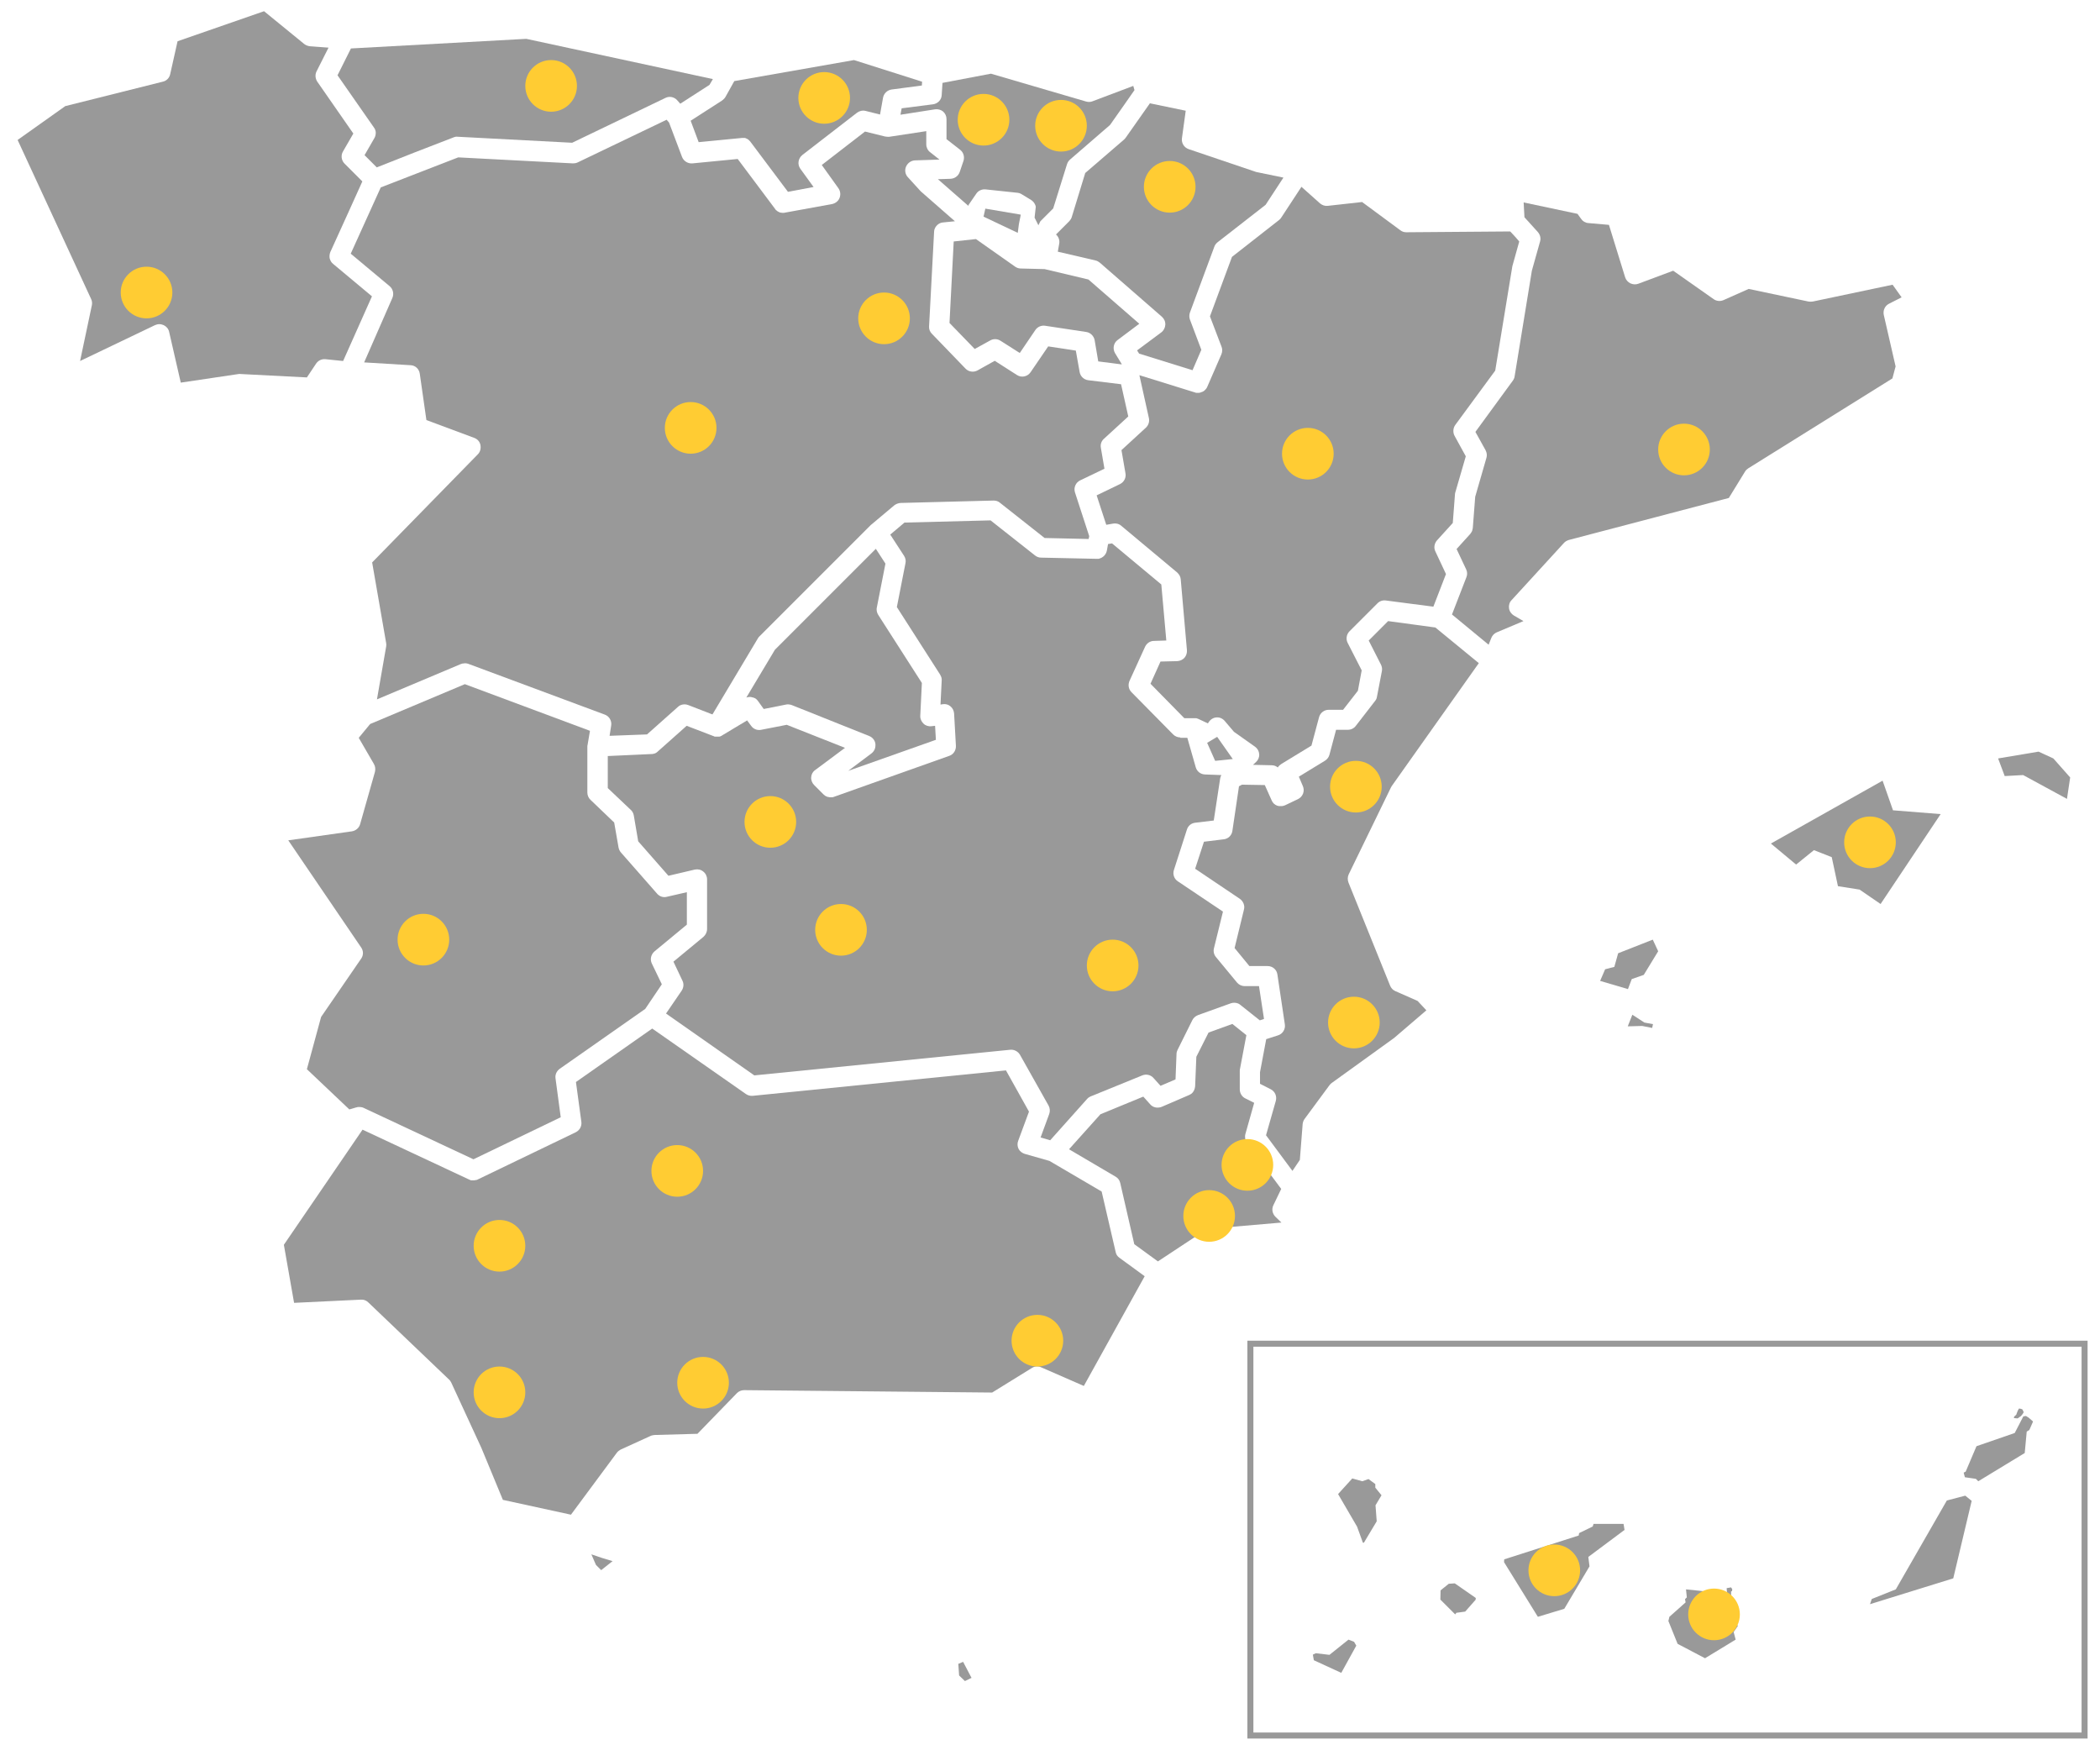 <?xml version="1.0" encoding="utf-8"?>
<!-- Generator: Adobe Illustrator 27.0.0, SVG Export Plug-In . SVG Version: 6.00 Build 0)  -->
<svg version="1.1" id="Layer_1" xmlns="http://www.w3.org/2000/svg" xmlns:xlink="http://www.w3.org/1999/xlink" x="0px" y="0px"
	 viewBox="0 0 1049 874" style="enable-background:new 0 0 1049 874;" xml:space="preserve">
<style type="text/css">
	.st0{fill:#999999;}
	.st1{fill:#FFCC33;}
</style>
<g>
	<path id="frame_1_" class="st0" d="M1039.8,672.6v192.7H626.1V672.6H1039.8z M623.1,669.6v198.7h419.7V669.6H623.1z"/>
</g>
<g id="map_2_">
	<path class="st0" d="M825.6,469.3l2.7,5.8l-7.2,11.8l-6,2.1l-1.9,5l-13.9-4.1l2.5-5.8l4.6-1.2l1.9-6.8L825.6,469.3z M815.4,506.8
		l-2.3,5.8l7.2-0.2l5,1l0.4-1.9l-4.3-0.8L815.4,506.8z M1018.3,375.4l-20.2,3.4l3.3,8.8l9.2-0.5l21.9,11.9l1.6-10.7l-8.4-9.5
		L1018.3,375.4z M940.4,389.9l-55.8,31.4l12.6,10.5l8.9-7.2l8.9,3.5l3.1,14.5l10.8,1.7l10.5,7.2l30-44.9l-23.8-1.9L940.4,389.9z"/>
	<path class="st0" d="M657.3,825.7l6.8,0.8l9.5-7.6l2.8,1.1l1.1,1.9l-7.5,13.6l-13.7-6.3l-0.5-2.8L657.3,825.7L657.3,825.7z
		 M833.4,809.6L838,821l13.7,7.2l15.3-9.3l-1-3.8l2.1-3l-1-1.6l1-4.2l-3.2-4.7l-0.2-6.7l0.5-0.3l0.1-0.9l-0.6-0.9l-2.2,0.4l0.2,2.7
		l-20.5-2.1l0.4,4l-0.9,0.9l0.3,1.6l-8.1,7.2L833.4,809.6L833.4,809.6z M719.5,798.9l7.4,7.4l0.6-0.8l4.4-0.6l5.2-5.9l0.1-0.9
		l-10.5-7.3l-3,0.2l-4.1,3.3L719.5,798.9L719.5,798.9z M751.3,780.2l16.9,27.3l13.2-4l12.6-21.2l-0.6-4.7l18.1-13.5l-0.5-3h-15
		l-0.4,1.3l-6.8,3.3l-0.2,1.2l-37.2,11.9L751.3,780.2L751.3,780.2z M934.1,801.2l41.6-12.9l9.2-38.7l-3.2-2.6l-9.2,2.4L947,793.8
		l-12,4.8L934.1,801.2L934.1,801.2z M677.9,762.5l2.9,8h0.5l6.4-10.7l-0.6-8l3-5L687,743v-1.8l-3.4-2.5l-3.1,1.1l-5-1.4l-7.1,7.8
		L677.9,762.5L677.9,762.5z M1013.3,708l-1.3-0.8l-1.3,0.2l-4.3,8.3l-19.1,6.6l-5.4,12.7l-1,0.5l0.6,2.3l5.5,0.8l1.2,1.2l23.2-14.1
		l1-10.7l1.3-0.8l1.8-4.1v-0.2L1013.3,708L1013.3,708z M1010.9,705.3c-0.1-0.2-0.2-0.4-0.3-0.6c-0.1-0.2-0.2-0.6-0.4-0.8
		c-0.1-0.1-0.3-0.1-0.5-0.2c-0.3-0.1-0.7-0.2-1-0.2c-0.2,0-0.2,0-0.3,0.2c-0.2,0.3-0.3,0.6-0.5,0.9c-0.2,0.4-0.3,0.9-0.5,1.3
		c-0.1,0.2-0.1,0.5-0.2,0.6c-0.1,0.2-0.3,0.3-0.4,0.4c-0.2,0.2-0.5,0.4-0.7,0.7c-0.1,0.1-0.1,0.5-0.1,0.6c0.1,0.1,0.4,0.1,0.5,0.1
		c0.4,0,0.7,0.1,1.1,0.1c0.4,0.1,0.8-0.4,1.1-0.6c0.4-0.3,0.9-0.5,1.1-0.9C1010.3,706.4,1010.6,705.8,1010.9,705.3z"/>
	<polygon class="st0" points="295.4,776.3 297.7,781.6 300.3,784.2 306,779.7 300.7,778.1 	"/>
	<polygon class="st0" points="478.7,831 479.1,836.8 482,839.6 485.3,838 481.1,830 	"/>
	<g>
		<path class="st0" d="M604.4,158l5.8,15.2c0.5,1.2,0.4,2.6-0.1,3.8l-7,16.1c-0.1,0.3-0.3,0.5-0.4,0.8c0,0.1-0.1,0.1-0.2,0.2
			c-0.1,0.2-0.2,0.3-0.4,0.5c-0.1,0.1-0.1,0.1-0.2,0.2c-0.1,0.1-0.3,0.3-0.4,0.4c-0.1,0-0.1,0.1-0.2,0.1c-0.2,0.2-0.5,0.3-0.7,0.4
			c0,0,0,0-0.1,0c-0.2,0.1-0.5,0.2-0.7,0.3c-0.1,0-0.2,0-0.3,0.1c-0.2,0-0.4,0.1-0.6,0.1c-0.1,0-0.2,0-0.3,0s-0.1,0-0.2,0
			c-0.1,0-0.3,0-0.4,0c-0.1,0-0.2,0-0.3,0c-0.3,0-0.6-0.1-0.8-0.2l-27.7-8.6v0.2l4.7,21.2c0.4,1.7-0.2,3.6-1.5,4.8l-12.2,11.2
			l2,11.6c0.4,2.2-0.7,4.4-2.8,5.4l-11.6,5.6l4.8,14.7l3.5-0.6c0.5-0.1,1.1-0.1,1.6,0c0.9,0.1,1.7,0.5,2.4,1.1l27.9,23.3
			c1,0.9,1.7,2.1,1.8,3.4l3.1,35.4c0.1,1.4-0.3,2.7-1.2,3.8c-0.9,1-2.2,1.6-3.6,1.7l-8.4,0.2l-5,11.1l16.9,17.2h5l0,0c0,0,0,0,0.1,0
			c0.2,0,0.4,0,0.6,0h0.1h0.1c0.1,0,0.3,0.1,0.4,0.1c0.1,0,0.1,0,0.2,0.1h0.1l0,0c0.2,0.1,0.3,0.1,0.5,0.2l4.7,2.2l0.4-0.7
			c0.9-1.3,2.3-2.2,3.9-2.3c1.6-0.1,3.1,0.6,4.1,1.8l4.6,5.4L627,373c1.2,0.9,1.9,2.2,2,3.7s-0.5,2.9-1.6,3.9l-1.5,1.4l9.3,0.2
			c1.2,0,2.2,0.4,3.1,1.1c0.4-0.7,1-1.2,1.7-1.7l15.1-9.2l3.8-14.2c0.6-2.2,2.6-3.7,4.8-3.7h7.2l7.4-9.5l1.9-10.2l-7-13.7
			c-1-1.9-0.6-4.3,0.9-5.8l14-14c1.1-1.1,2.6-1.6,4.1-1.4L716,303l6.3-16.3l-5.3-11.3c-0.9-1.8-0.5-4,0.8-5.5l7.9-8.7l1.1-14.4
			c0-0.3,0.1-0.7,0.2-1l5.2-17.9l-5.6-10.2c-0.9-1.7-0.8-3.8,0.3-5.4l20-27.2l8.5-51.8c0-0.2,0.1-0.4,0.1-0.5l3.4-12.2l-1.9-2.2
			l-2.6-2.8l-51.9,0.4l0,0c-1.1,0-2.1-0.3-3-1l-19.1-14.1l-17.1,1.9c-1.4,0.2-2.8-0.3-3.9-1.2l-9.3-8.3L640,108.7
			c-0.3,0.5-0.7,0.9-1.1,1.2l-23.5,18.4L604.4,158z"/>
		<path class="st0" d="M207.2,76.1l19.4-7.5c0.7-0.3,1.4-0.4,2.1-0.3l57.1,3l46.6-22.4c2-1,4.4-0.5,5.9,1.2l1.5,1.7l14.6-9.4
			l1.7-2.9l-93.2-20.1l-87.6,4.8l-6.7,13.4l18.2,26.1c0.6,0.8,0.9,1.7,0.9,2.6s-0.2,1.9-0.7,2.7l-4.9,8.5l6.1,6.1L207.2,76.1z"/>
		<path class="st0" d="M349,71l21.6-2.1c0.2,0,0.3,0,0.5,0h0.1c0.1,0,0.2,0,0.2,0c0.1,0,0.3,0,0.4,0s0.2,0,0.2,0
			c0.1,0,0.2,0,0.4,0.1c0.1,0,0.2,0,0.2,0.1c0.1,0,0.2,0.1,0.3,0.1c0.1,0,0.2,0.1,0.2,0.1c0.1,0,0.2,0.1,0.3,0.2
			c0.1,0,0.2,0.1,0.2,0.1c0.1,0.1,0.2,0.1,0.3,0.2c0.1,0.1,0.1,0.1,0.2,0.2s0.2,0.2,0.3,0.3c0.1,0.1,0.1,0.1,0.2,0.2
			s0.3,0.3,0.4,0.5l18.6,24.8l12.8-2.4l-6.6-9.1c-1.6-2.2-1.1-5.2,1-6.9l27.3-21.1c1.2-0.9,2.8-1.3,4.3-0.9l7.2,1.8l1.5-8.4
			c0.4-2.1,2.1-3.8,4.3-4.1l15.1-2l0.1-1.9l-34-10.8l-59.8,10.5l-1.9,3.4l-2.5,4.5c-0.3,0.5-0.7,1-1.2,1.4c-0.2,0.1-0.3,0.2-0.5,0.4
			L345,60.3L349,71z"/>
		<path class="st0" d="M518.7,112.5l1-2l6.4-6.4L533,82c0.3-0.9,0.8-1.7,1.5-2.3l20-17.3l7.1-10.1l5.1-7.3l-0.6-2.1l-20.4,7.7
			c-1,0.4-2.1,0.4-3.2,0.1L495,36.8l-24.2,4.6l-0.4,6.1c-0.1,2.4-2,4.3-4.4,4.6l-15.6,2l-0.6,3.2l17.3-2.7c1.4-0.2,2.9,0.2,4,1.1
			c1.1,1,1.7,2.3,1.7,3.8v10l6.8,5.3c1.7,1.3,2.3,3.5,1.7,5.5l-1.9,5.6c-0.7,2-2.5,3.3-4.6,3.4l-6.3,0.2l15.2,13.3
			c0.1-0.5,0.4-0.9,0.7-1.3l3.3-4.8c1-1.5,2.8-2.3,4.7-2.1l16,1.7c0.6,0.1,1.1,0.2,1.6,0.5c0.2,0.1,0.3,0.2,0.5,0.3l4.6,2.8
			c0.9,0.6,1.6,1.4,2,2.4c0.1,0.3,0.3,0.7,0.3,1c-0.3,2.7-0.3,2.7-0.6,5.4L518.7,112.5z"/>
		<path class="st0" d="M518.3,107.8c0.1,0.1,0.1,0.1,0.2,0.2c0.1,0.1,0.2,0.2,0.3,0.3"/>
		<path class="st0" d="M589.6,368.3c-1.3,0-2.6-0.5-3.6-1.5l-20.8-21.1c-1.5-1.5-1.8-3.7-1-5.6L572,323c0.8-1.7,2.5-2.9,4.4-2.9
			l6.2-0.2l-2.5-28l-24.6-20.5l-2,0.3l-0.6,3.3c-0.4,2-1.9,3.5-3.8,4c-0.1,0-0.2,0-0.2,0.1c-0.1,0-0.3,0-0.5,0c-0.1,0-0.3,0-0.4,0
			h-0.1l-27.9-0.6c-1.1,0-2.1-0.4-3-1.1l-22.2-17.5l-43,1.1l-7.1,6l6.9,10.6c0.7,1.1,1,2.4,0.7,3.7l-4.3,21.9l21.6,33.7
			c0.4,0.7,0.7,1.4,0.8,2.2c0,0.3,0,0.5,0,0.8l-0.6,12l1.2-0.2c1.4-0.2,2.8,0.2,3.8,1.1c1.1,0.9,1.7,2.2,1.8,3.6l0.9,16.1
			c0.1,2.2-1.2,4.3-3.3,5L416.5,398c-0.3,0.1-0.5,0.2-0.8,0.2c-0.1,0-0.2,0-0.2,0c-0.2,0-0.4,0-0.5,0h-0.1h-0.1
			c-0.2,0-0.5,0-0.7-0.1c-0.1,0-0.1,0-0.2,0c-0.3-0.1-0.6-0.1-0.8-0.2c-0.1,0-0.1-0.1-0.2-0.1c-0.2-0.1-0.4-0.2-0.6-0.3
			c-0.1,0-0.1-0.1-0.2-0.1c-0.2-0.2-0.5-0.4-0.7-0.6l-4.7-4.7c-1-1-1.6-2.4-1.5-3.9s0.8-2.8,2-3.6l14.9-11.1L393,362l-12.8,2.5
			c-1.9,0.4-3.9-0.4-5-2l-2-2.7l-12.5,7.5c0,0-0.1,0-0.1,0.1c-0.1,0-0.1,0.1-0.2,0.1c-0.1,0.1-0.3,0.1-0.4,0.2
			c-0.1,0-0.1,0.1-0.2,0.1l0,0h-0.1c-0.2,0.1-0.3,0.1-0.5,0.1h-0.1H359c-0.1,0-0.1,0-0.2,0s-0.3,0-0.4,0s-0.1,0-0.2,0c0,0,0,0-0.1,0
			H358c-0.1,0-0.3,0-0.4,0h-0.1c-0.1,0-0.1,0-0.2,0s-0.1,0-0.2,0s-0.2,0-0.3-0.1c-0.1,0-0.1,0-0.2-0.1c-0.1,0-0.2-0.1-0.3-0.1
			l-13.3-5.1l-14.5,12.9c-0.6,0.6-1.4,1-2.2,1.1c-0.3,0.1-0.6,0.1-0.8,0.1l-21.9,1v16l11.5,10.9c0.8,0.7,1.3,1.7,1.5,2.8l2.2,12.9
			l15.1,17.2l13.2-3.1c1.5-0.3,3,0,4.2,1c1.2,0.9,1.9,2.4,1.9,3.9V464c0,1.5-0.7,2.9-1.8,3.9l-15,12.4l4.5,9.5
			c0.8,1.6,0.6,3.5-0.4,5l-7.8,11.4l44.1,30.9l127.8-12.8c2-0.2,3.9,0.8,4.9,2.5l14.3,25.4c0.7,1.3,0.8,2.8,0.3,4.2l-4.3,11.7
			l4.8,1.4l18.4-20.6c0.5-0.6,1.1-1,1.8-1.3l25.8-10.5c1.9-0.8,4.2-0.3,5.6,1.3l3.5,3.9l7.5-3.2l0.5-12.7c0-0.7,0.2-1.4,0.5-2
			l7.4-14.9c0.6-1.2,1.6-2,2.8-2.5l16.4-5.9c1.2-0.4,2.5-0.4,3.7,0.1c0.4,0.2,0.8,0.4,1.1,0.7l9.7,7.7l2.1-0.7l-2.5-16.4h-7.2
			c-1.5,0-2.9-0.7-3.8-1.8L607.4,478c-1-1.2-1.4-2.8-1-4.4l4.5-18.3l-22.5-15.1c-1.9-1.2-2.7-3.6-2-5.7l6.5-20.2
			c0.6-1.9,2.2-3.2,4.2-3.4l9.2-1.1l3.2-21c0.1-0.6,0.3-1.2,0.6-1.7l-8.2-0.3c-2.2-0.1-4-1.5-4.6-3.6l-4.2-14.7h-3.5L589.6,368.3
			L589.6,368.3z"/>
		<path class="st0" d="M476.4,120.6l-2.1,40.7l12.6,13l7.8-4.3c1.6-0.9,3.6-0.8,5.1,0.2l9.6,6.1l7.8-11.5c1.1-1.6,3-2.4,4.9-2.1
			l20.5,3.1c2.1,0.3,3.8,2,4.2,4.1l1.8,10.6l11.7,1.5v-0.2l-3.3-5.4c-1.3-2.2-0.8-5.1,1.3-6.6l10.8-8.1l-25.4-22.1l-21.9-5.2
			l-11.9-0.3c-1,0-1.9-0.3-2.8-0.9l-19.6-13.8L476.4,120.6z"/>
		<path class="st0" d="M172.1,81.7c-1.6-1.6-1.9-4.1-0.8-6l5.2-9l-18-25.9c-1-1.5-1.2-3.5-0.4-5.1l6-11.9l-9.3-0.7
			c-1-0.1-2-0.5-2.8-1.1L131.9,5.6l-43.2,15L85,37.1c-0.4,1.8-1.8,3.3-3.7,3.7L32.6,53L8.8,69.9l36.7,79.4c0.5,1,0.6,2.1,0.4,3.1
			L40,180.3l37.4-17.9c0.7-0.3,1.4-0.5,2.2-0.5c0.7,0,1.5,0.2,2.2,0.5c1.4,0.7,2.4,1.9,2.7,3.4l5.8,25.3l28.9-4.3c0.3,0,0.7-0.1,1,0
			l33.1,1.7l4.6-6.9c1-1.5,2.8-2.4,4.7-2.2l8.8,0.9l14.4-32.3l-19.4-16.2c-0.9-0.7-1.4-1.7-1.7-2.7c-0.2-1-0.1-2.2,0.3-3.2l10-22
			l6-13.3L172.1,81.7z"/>
		<path class="st0" d="M372.7,348.4c0.1,0,0.2-0.1,0.4-0.1c0.2-0.1,0.3-0.1,0.5-0.1c0.1,0,0.2,0,0.4-0.1c0.2,0,0.3,0,0.5,0
			c0.1,0,0.2,0,0.4,0c0.2,0,0.3,0,0.5,0.1c0.1,0,0.2,0,0.4,0.1c0.2,0,0.3,0.1,0.5,0.1c0.1,0,0.2,0.1,0.3,0.1
			c0.2,0.1,0.3,0.2,0.5,0.2c0.1,0.1,0.2,0.1,0.3,0.2c0.2,0.1,0.3,0.2,0.5,0.4c0.1,0.1,0.2,0.1,0.2,0.2c0.2,0.2,0.4,0.4,0.6,0.7l0,0
			l2.8,3.9l11.1-2.2c0.3-0.1,0.6-0.1,0.9-0.1h0.1c0.1,0,0.1,0,0.2,0c0.2,0,0.4,0,0.6,0.1c0.1,0,0.2,0,0.2,0c0.3,0.1,0.6,0.1,0.8,0.2
			l38.8,15.5c1.7,0.7,2.9,2.2,3.1,4c0,0.2,0,0.4,0,0.7c0,1.6-0.7,3-2,4l-11.6,8.7l43.8-15.5l-0.4-7l-1.8,0.2c-1.5,0.2-3-0.3-4-1.3
			s-1.7-2.4-1.6-3.9l0.8-16.4l-21.8-34c-0.5-0.8-0.8-1.8-0.8-2.7c0-0.3,0-0.6,0.1-1l4.3-21.9l-4.8-7.4l-50.4,50.4l-14.3,23.9
			C372.6,348.5,372.7,348.4,372.7,348.4z"/>
		<g>
			<path class="st0" d="M693.4,310.2l-9.7,9.7l6.1,12c0.5,1,0.7,2.1,0.5,3.2l-2.5,13c-0.1,0.8-0.5,1.5-1,2.1l-9.6,12.4
				c-0.9,1.2-2.4,1.9-4,1.9h-5.8l-3.3,12.4c-0.3,1.2-1.1,2.3-2.2,3l-13.1,8l2,4.7c1.1,2.5,0,5.3-2.4,6.5l-6.5,3.1
				c-0.3,0.1-0.6,0.2-0.9,0.3h-0.1c-0.3,0.1-0.6,0.1-0.9,0.1h-0.1c-0.1,0-0.1,0-0.2,0c-0.2,0-0.3,0-0.5,0c-0.1,0-0.2,0-0.3,0
				c-0.3-0.1-0.6-0.1-0.9-0.2c-1.3-0.5-2.3-1.4-2.8-2.7l-3.4-7.6l-11.4-0.2l-1.5,0.8l-3.3,22.3c-0.3,2.2-2.1,4-4.4,4.2l-9.8,1.2
				l-4.4,13.5l22.3,15c1.7,1.2,2.6,3.3,2.1,5.3l-4.7,19.3l7.4,9h9.1c2.5,0,4.6,1.8,4.9,4.3l3.7,24.8c0.4,2.4-1.1,4.8-3.4,5.5
				l-5.9,1.9l-3.1,16.5v5.8l5.3,2.7c2.2,1.1,3.2,3.5,2.6,5.8l-4.9,17.2l13.2,17.8l3.7-5.5l1.4-17.9c0.1-0.9,0.4-1.8,1-2.6l12.4-16.8
				c0.3-0.4,0.7-0.8,1.1-1.1l31.2-22.5l16.1-13.8l-4.4-4.7L697,495c-1.2-0.5-2.1-1.5-2.6-2.7l-20.8-51.5c-0.5-1.3-0.5-2.8,0.1-4.1
				l21.1-43.4c0.1-0.2,0.3-0.5,0.4-0.7l43.5-61.4L717,313.4L693.4,310.2z"/>
			<polygon class="st0" points="608,368 603,371 607,380 615.8,379.1 			"/>
		</g>
		<path class="st0" d="M615.6,511.4l-11.9,4.3l-6.1,12.1l-0.6,14.7c-0.1,1.4-0.7,2.8-1.8,3.7c-0.4,0.3-0.8,0.5-1.2,0.7l-13.7,5.9
			c-2,0.8-4.3,0.4-5.7-1.2l-3.5-3.9l-21.4,8.8L534,574l23.3,13.7c1.2,0.7,2,1.8,2.3,3.2l7,30.5l11.8,8.6l23.5-15.5
			c0.7-0.5,1.5-0.7,2.3-0.8l35.9-3.1l-3-2.9c-1.5-1.5-2-3.8-1-5.8l3.9-8.1l-17.1-23c-0.9-1.2-1.2-2.9-0.8-4.4l4.4-15.6l-4.4-2.2
			c-1.7-0.8-2.8-2.6-2.8-4.5v-9.3c0-0.3,0-0.6,0.1-0.9l3.2-16.9L615.6,511.4z"/>
		<path class="st0" d="M330.6,491.6l-5-10.4c-1-2.1-0.4-4.5,1.3-6l16.2-13.4v-16.2l-10,2.3c-1.6,0.4-3.2,0-4.4-1.1
			c-0.2-0.2-0.4-0.3-0.5-0.5l-18-20.5c-0.6-0.7-1-1.5-1.2-2.4l-2.2-12.6L295,399.5c-1-0.9-1.6-2.3-1.6-3.6v-23v-0.1
			c0-0.2,0-0.5,0.1-0.7l1.2-7.1l-62.5-23.3l-47.3,19.9l-5.7,6.9l7.6,13.1c0.7,1.2,0.8,2.6,0.5,3.9l-7.4,26.1
			c-0.5,1.9-2.2,3.3-4.1,3.6l-31.8,4.5l36.4,53.5c1.2,1.7,1.2,3.9,0,5.6l-20,29.1l-7.1,26.1l21.2,20.1l3.4-1c0,0,0,0,0.1,0
			s0.2,0,0.3-0.1c0.2,0,0.4-0.1,0.5-0.1s0.2,0,0.3,0s0.2,0,0.3,0s0.2,0,0.3,0s0.1,0,0.2,0c0.3,0,0.5,0.1,0.7,0.1c0.1,0,0.1,0,0.2,0
			c0.3,0.1,0.5,0.2,0.8,0.3l54.9,25.7l43.6-21l-2.6-19.4c-0.3-1.9,0.6-3.7,2.1-4.8l42.7-29.9L330.6,491.6z"/>
		<path class="st0" d="M743.6,322l1.4-3.5c0.5-1.2,1.5-2.2,2.7-2.7l13.3-5.6l-4.8-2.8c-1.3-0.8-2.2-2.1-2.4-3.6s0.2-3,1.3-4.1
			l26.1-28.5c0.6-0.7,1.5-1.2,2.4-1.5l80-21l8.1-13.2c0.4-0.7,1-1.2,1.6-1.6l72-44.9l1.6-6l-5.9-25.7c-0.5-2.3,0.6-4.6,2.6-5.6
			l6.3-3.2l-4.5-6.3l-39.9,8.4c-0.7,0.1-1.4,0.1-2.1,0l-29.9-6.3l-12.6,5.6c-1.6,0.7-3.5,0.5-4.9-0.5l-20.2-14.2l-17.4,6.5
			c-1.3,0.5-2.7,0.4-4-0.2c-1.2-0.6-2.2-1.7-2.6-3l-8.1-26.2l-10.3-0.9c-1.5-0.1-2.8-0.9-3.6-2.1l-1.8-2.5l-26.9-5.7l0.4,7.4
			l6.7,7.4c1.1,1.3,1.6,3,1.1,4.7l-4.1,14.6l-8.6,52.7c-0.1,0.8-0.4,1.5-0.9,2.2L737,215.7l5.1,9.2c0.6,1.2,0.8,2.5,0.4,3.8
			l-5.6,19.4l-1.2,15.6c-0.1,0.8-0.3,1.6-0.8,2.3c-0.2,0.2-0.3,0.5-0.5,0.7l-6.8,7.5l4.8,10.2c0.6,1.2,0.6,2.7,0.1,3.9l-7.2,18.6
			L743.6,322z"/>
		<path class="st0" d="M511.9,576.3c-1.3-0.4-2.5-1.3-3.1-2.5s-0.7-2.7-0.2-4l5.4-14.6l-11.5-20.6L376,547.3
			c-1.2,0.1-2.4-0.2-3.4-0.9l-46.8-32.7l-38.1,26.7l2.7,19.9c0.3,2.1-0.8,4.2-2.8,5.2l-49,23.6c-0.2,0.1-0.3,0.2-0.5,0.2H238
			c-0.1,0-0.3,0.1-0.4,0.1c-0.1,0-0.1,0-0.2,0c-0.1,0-0.3,0.1-0.4,0.1c-0.1,0-0.1,0-0.2,0c-0.1,0-0.3,0-0.4,0l0,0
			c-0.1,0-0.2,0-0.2,0c-0.1,0-0.2,0-0.3,0s-0.2,0-0.3,0s-0.2,0-0.3,0s-0.2-0.1-0.3-0.1s-0.2,0-0.2-0.1c-0.2-0.1-0.3-0.1-0.5-0.2
			l-53.2-24.9l-39.3,57.5l5.1,29l33.4-1.6c1.4-0.1,2.7,0.4,3.7,1.4l40.3,38.5c0.5,0.4,0.8,1,1.1,1.5l14.9,32.3
			c0,0.1,0.1,0.1,0.1,0.2l10.8,26.1l34,7.4l22.9-30.9c0.5-0.7,1.2-1.2,1.9-1.6l14.9-6.8c0.6-0.3,1.3-0.4,2-0.5l21.5-0.6l19.7-20.3
			c1-1,2.3-1.5,3.6-1.5l123.9,1.2l19.9-12.3c1.4-0.9,3.1-1,4.6-0.3l21.3,9.3l30.4-54.8l-12.6-9.2c-1-0.7-1.7-1.7-1.9-2.9l-7-30.2
			l-26.1-15.3L511.9,576.3z"/>
		<g>
			<path class="st0" d="M323.2,366.8l15.4-13.7c0.3-0.3,0.7-0.6,1.1-0.8c1.2-0.6,2.7-0.7,4-0.2l11.6,4.5l0.6,0.2l22.7-38
				c0.2-0.4,0.5-0.7,0.8-1l55.2-55.2c0.1-0.1,0.2-0.2,0.3-0.3l11.8-9.9c0.9-0.7,2-1.1,3.1-1.2l46.5-1.2c1.2,0,2.3,0.3,3.2,1.1
				l22.3,17.6l22,0.5l0.3-1.4L537,246c-0.8-2.4,0.3-5,2.6-6.1l12.1-5.8l-1.8-10.5c-0.3-1.7,0.3-3.4,1.6-4.5l12.1-11.1l-3.6-16.1
				l-16.4-2c-2.2-0.3-3.9-1.9-4.3-4.1l-1.9-10.7l-13.8-2.1l-8.8,12.9c-1.5,2.2-4.5,2.9-6.8,1.4l-11.1-7.1l-8.6,4.8
				c-2,1.1-4.5,0.7-6-0.9l-16.8-17.4c-1-1-1.5-2.3-1.4-3.7l2.5-47.2c0-0.3,0.1-0.6,0.1-0.9c0.5-2,2.2-3.6,4.3-3.8l6-0.6l-16.9-14.8
				c-0.1-0.1-0.3-0.3-0.4-0.4l-6.2-6.8c-1.3-1.4-1.7-3.5-0.9-5.3c0.8-1.8,2.5-3,4.4-3.1l12.3-0.4l-4.7-3.7c-1.2-0.9-1.9-2.4-1.9-3.9
				v-6.6l-18.4,2.8c-0.3,0-0.6,0.1-0.9,0h-0.1c0,0,0,0-0.1,0c-0.3,0-0.6-0.1-0.9-0.1c0,0,0,0-0.1,0l-10.1-2.5l-21.6,16.7l8.3,11.6
				c1,1.4,1.2,3.2,0.6,4.8s-2,2.7-3.7,3.1l-23.6,4.3c-0.3,0.1-0.6,0.1-0.8,0.1h-0.1c-0.1,0-0.2,0-0.3,0c-0.1,0-0.2,0-0.2,0
				c-0.2,0-0.4-0.1-0.6-0.1H390c-0.2,0-0.3-0.1-0.5-0.1c-0.1,0-0.1-0.1-0.2-0.1c-0.1-0.1-0.2-0.1-0.4-0.2c-0.1,0-0.1-0.1-0.2-0.1
				c-0.1-0.1-0.2-0.1-0.3-0.2c-0.1,0-0.1-0.1-0.2-0.1c-0.1-0.1-0.2-0.2-0.3-0.3c-0.1,0-0.1-0.1-0.2-0.1c-0.2-0.2-0.3-0.3-0.4-0.5
				l-18.8-25.1l-22.6,2.2c-2.2,0.2-4.4-1.1-5.2-3.2l-6.5-17.2l-1.2-1.4l-44.4,21.3c-0.8,0.4-1.6,0.5-2.4,0.5l-57.3-3l-38.7,15
				l-15,33.1l19.4,16.2c1.7,1.4,2.3,3.8,1.4,5.9L181.9,181l23.2,1.4c2.4,0.1,4.3,1.9,4.6,4.3l3.3,23.1l23.9,8.9
				c1.6,0.6,2.8,1.9,3.1,3.6s-0.1,3.4-1.3,4.6l-52.8,54l7,40.3c0.1,0.6,0.1,1.2,0,1.7l-4.6,26.4l41.8-17.6c0.3-0.1,0.6-0.2,0.9-0.3
				c0.1,0,0.2,0,0.3,0c0.2,0,0.4-0.1,0.6-0.1c0,0,0,0,0.1,0c0.2,0,0.4,0,0.6,0c0.1,0,0.2,0,0.3,0c0.3,0.1,0.6,0.1,0.9,0.2l68.3,25.4
				c2.2,0.8,3.6,3.1,3.2,5.5l-0.8,5.1L323.2,366.8z"/>
			<path class="st0" d="M491.3,108.2l17.1,8.1c0.5-4.3,0.5-4.3,1.5-9.1l-17.7-3L491.3,108.2z"/>
		</g>
		<path class="st0" d="M547.3,130.1c0.8,0.2,1.5,0.6,2.1,1.1l31,27c1.1,1,1.8,2.4,1.7,4c-0.1,1.5-0.8,2.9-2,3.8l-12.1,9l1,1.6
			l26.7,8.3l4.4-10.2l-5.7-15.1c-0.4-1.1-0.4-2.4,0-3.5l12.2-32.9c0.3-0.9,0.9-1.6,1.6-2.2l24-18.7l8.9-13.6L628,86
			c-0.2,0-0.3-0.1-0.5-0.1l-33.7-11.4c-2.3-0.8-3.7-3-3.4-5.4l1.9-13.8l-17.9-3.7l-12.1,17.2c-0.2,0.3-0.5,0.6-0.8,0.9l-19.4,16.7
			l-6.7,21.9c-0.2,0.8-0.7,1.5-1.2,2.1l-6.7,6.7c0.1,0.1,0.2,0.2,0.4,0.4c1,1.1,1.5,2.7,1.2,4.2l-0.7,4L547.3,130.1z"/>
	</g>
</g>
<circle class="st1" cx="73.2" cy="146.1" r="12.9"/>
<circle class="st1" cx="275.3" cy="42.9" r="12.9"/>
<circle class="st1" cx="411.7" cy="48.9" r="12.9"/>
<circle class="st1" cx="491.3" cy="59.8" r="12.9"/>
<circle class="st1" cx="530" cy="62.8" r="12.9"/>
<circle class="st1" cx="584.3" cy="93.3" r="12.9"/>
<circle class="st1" cx="441.6" cy="159" r="12.9"/>
<circle class="st1" cx="345" cy="213.7" r="12.9"/>
<circle class="st1" cx="384.8" cy="410.5" r="12.9"/>
<circle class="st1" cx="420.1" cy="464.4" r="12.9"/>
<circle class="st1" cx="211.5" cy="469.3" r="12.9"/>
<circle class="st1" cx="249.5" cy="622.2" r="12.9"/>
<circle class="st1" cx="338.3" cy="584.8" r="12.9"/>
<circle class="st1" cx="604" cy="607.3" r="12.9"/>
<circle class="st1" cx="555.8" cy="482.2" r="12.9"/>
<circle class="st1" cx="351.2" cy="690.6" r="12.9"/>
<circle class="st1" cx="249.5" cy="695.4" r="12.9"/>
<circle class="st1" cx="518.2" cy="669.6" r="12.9"/>
<circle class="st1" cx="623.1" cy="581.8" r="12.9"/>
<circle class="st1" cx="676.3" cy="510.7" r="12.9"/>
<circle class="st1" cx="677.3" cy="392.9" r="12.9"/>
<circle class="st1" cx="653.3" cy="226.6" r="12.9"/>
<circle class="st1" cx="841.2" cy="224.5" r="12.9"/>
<circle class="st1" cx="934.1" cy="420.7" r="12.9"/>
<circle class="st1" cx="776.4" cy="784.3" r="12.9"/>
<circle class="st1" cx="856.2" cy="806.3" r="12.9"/>
</svg>
